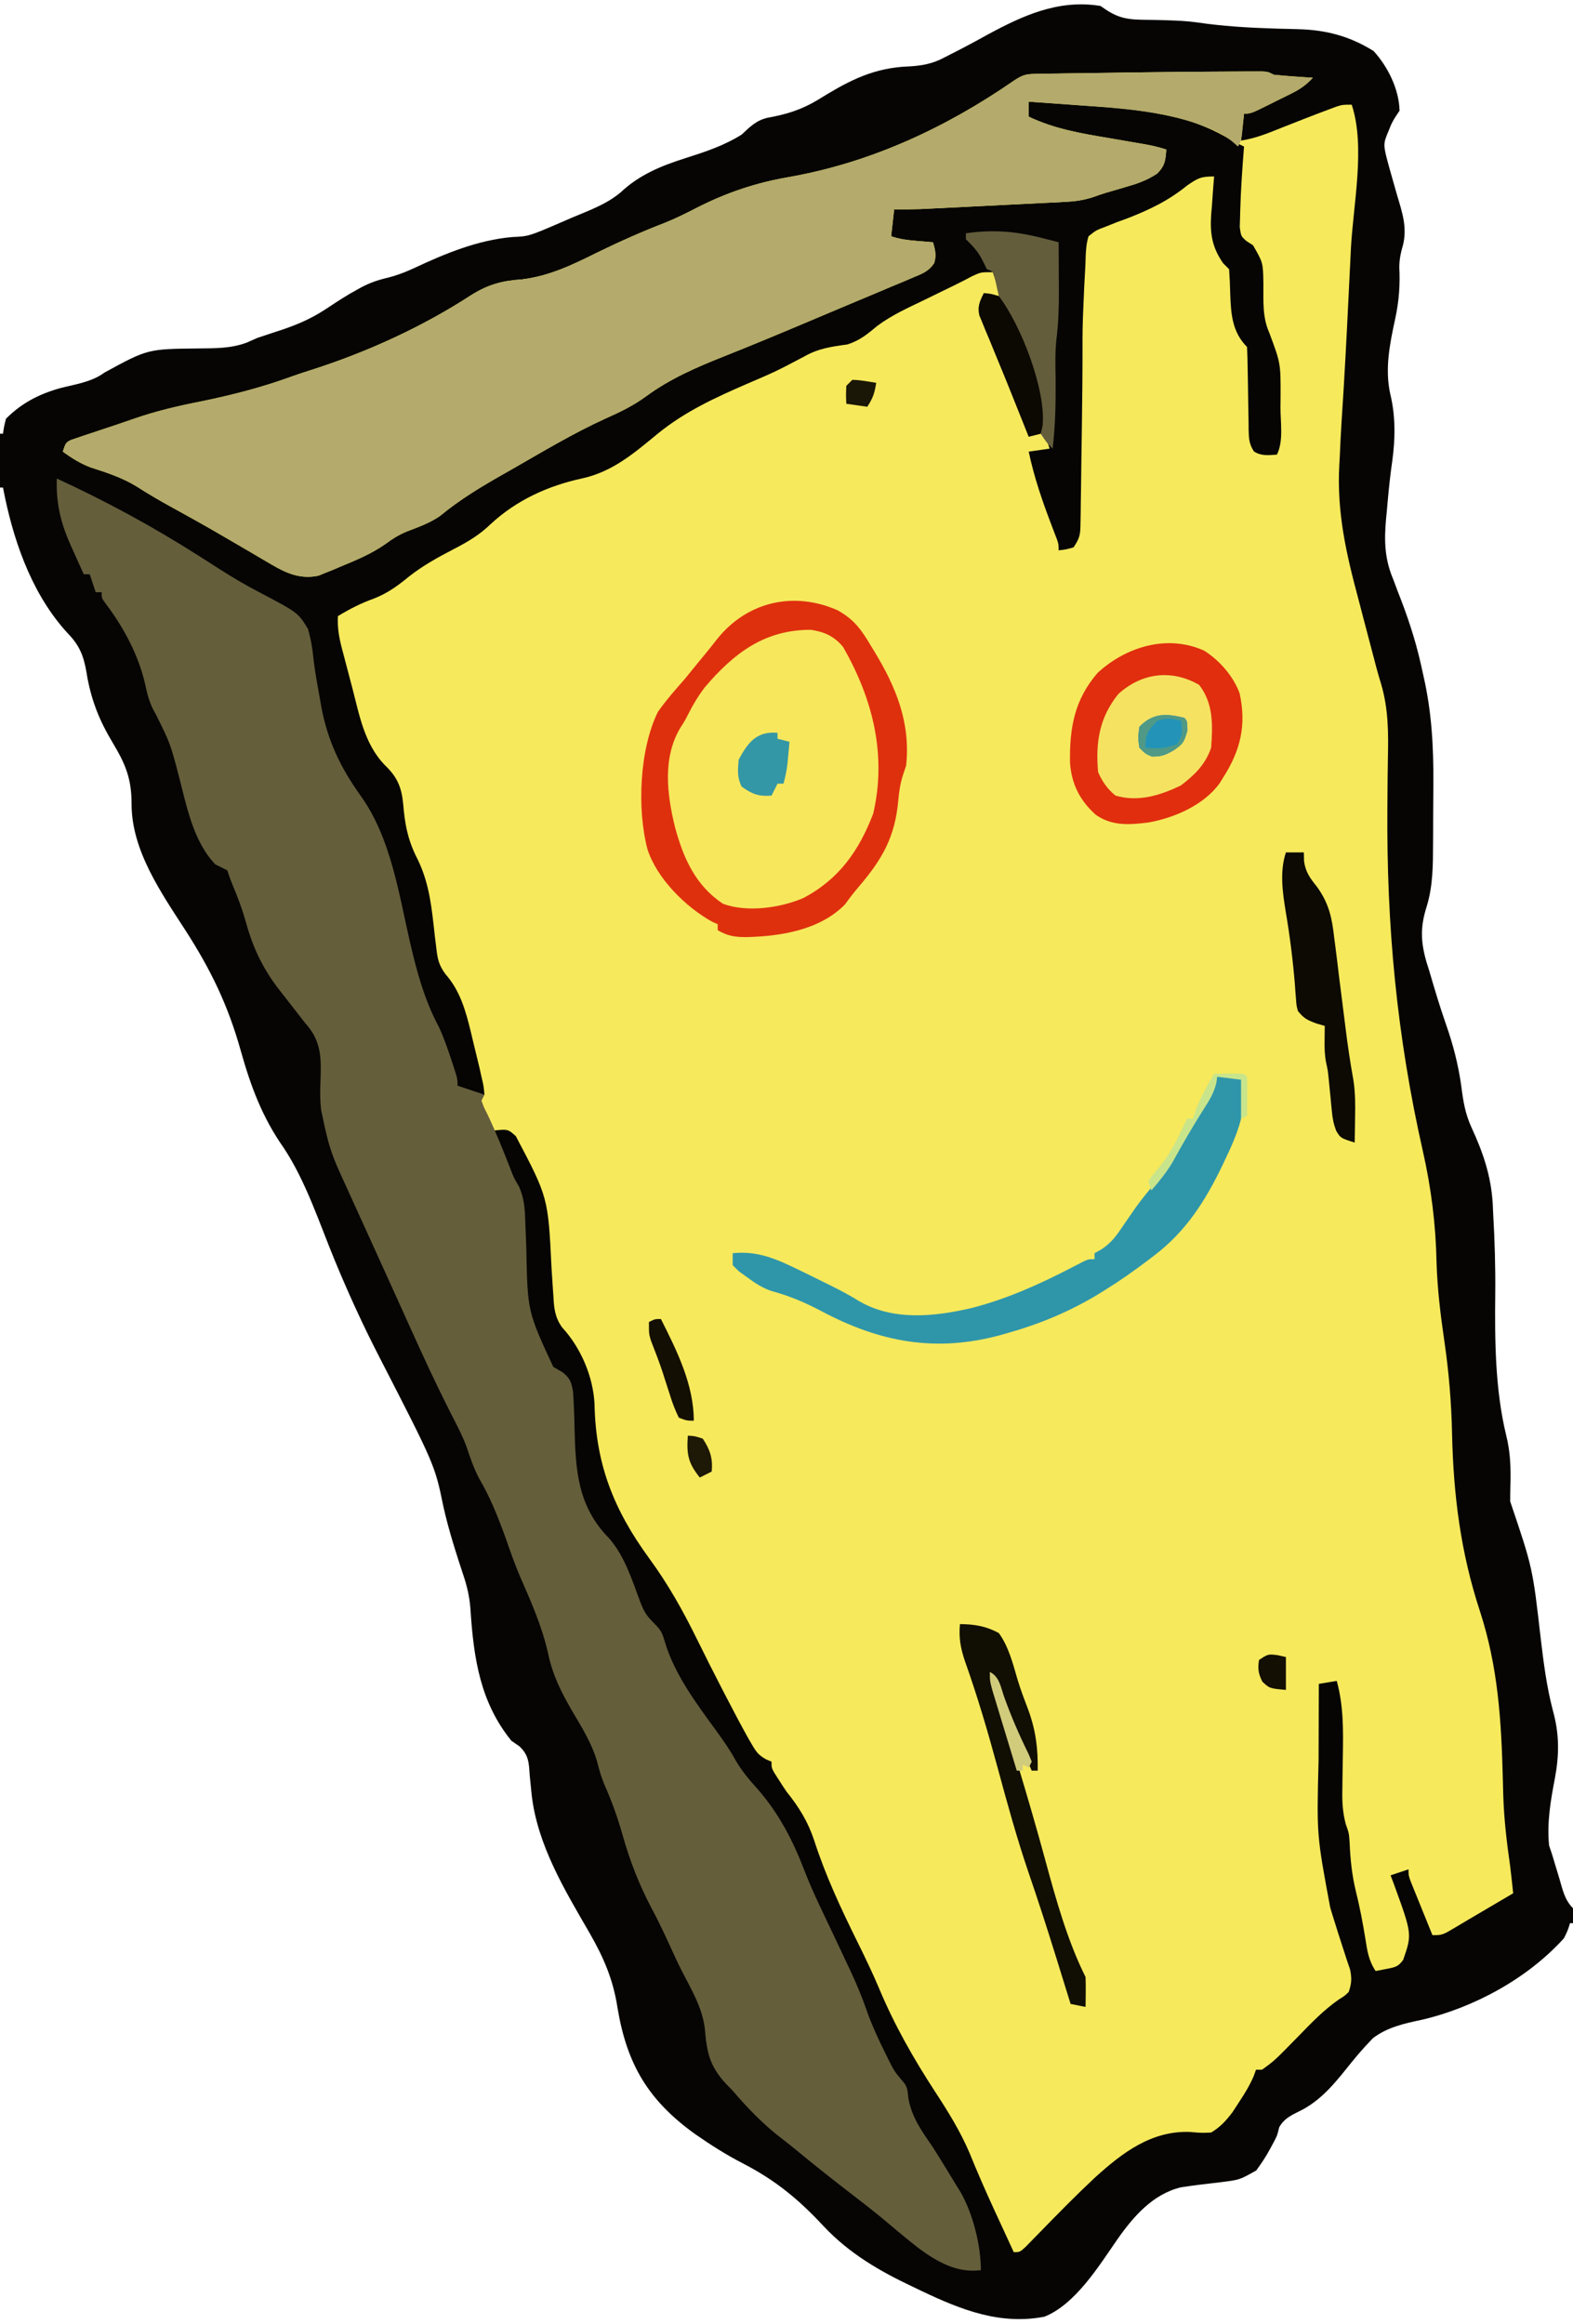 <?xml version="1.0" encoding="UTF-8"?>
<svg id="svg" display="block" version="1.1" viewBox="0 0 526 777" xmlns="http://www.w3.org/2000/svg">
 <path id="path1" transform="translate(0)" d="m362.25 1.467c-13.174-0.258-24.722 6.076-36.24 12.436-2.913 1.592-5.859 3.102-8.822 4.598l-2.769 1.406c-4.228 1.913-7.857 2.21-12.48 2.406-11.205 0.871-19.149 5.318-28.514 11.111-5.465 3.276-10.471 4.833-16.768 5.947-3.787 0.897-5.846 3.006-8.656 5.629-5.928 3.733-12.374 5.832-19 7.938-8.052 2.572-15.222 5.511-21.473 11.387-4.719 3.981-10.586 6.04-16.215 8.426l-3.455 1.496c-11.059 4.769-11.059 4.769-16.545 5.004-11.496 0.998-22.369 5.477-32.732 10.338-3.213 1.487-6.262 2.649-9.717 3.451-3.501 0.871-6.064 1.882-9.176 3.648l-2.832 1.598c-2.84 1.706-5.595 3.509-8.355 5.34-5.252 3.404-10.552 5.501-16.5 7.375l-6 2-3.445 1.527c-5.339 2.008-10.598 1.91-16.242 1.973-16.954 0.182-16.954 0.182-31.434 8.098-4.191 3.128-9.706 3.877-14.691 5.152-7.185 2.022-12.897 4.96-18.188 10.25-0.648 2.571-0.648 2.571-1 5h-1v18h1l0.629 3.156c3.533 16.795 9.886 34.025 21.98 46.609 3.895 4.376 4.734 8.315 5.641 13.984 1.579 8.173 4.208 14.57 8.5 21.688 4.284 7.158 6.256 11.988 6.246 20.414 0.019 15.574 9.94 29.69 18.066 42.273 8.428 13.094 14.173 24.954 18.387 39.973 3.378 12.026 7.232 22.495 14.508 32.797 7.397 11.239 11.813 24.971 16.934 37.377 4.609 11.152 9.564 22.012 15.109 32.729 18.411 35.83 18.411 35.83 21.25 49.625 1.843 8.294 4.487 16.315 7.133 24.383 1.114 3.599 1.758 6.9 1.977 10.668 1.068 15.865 3.248 30.532 13.641 43.324l2.648 1.832c3.16 2.913 3.224 5.594 3.477 9.668 0.139 1.448 0.284 2.896 0.434 4.344l0.215 2.152c1.91 16.856 11.017 31.836 19.34 46.223 4.758 8.277 7.955 15.696 9.387 25.156 3.138 18.733 10.177 30.8 25.91 42.121 5.173 3.596 10.416 6.946 16.023 9.828 10.892 5.613 18.722 12.083 27.045 21.059 8.519 9.05 18.736 15.002 29.896 20.242l2.922 1.406c13.15 6.24 26.144 11.39 40.973 8.531 10.362-4.188 18.139-16.87 24.289-25.732 5.342-7.654 11.907-15.268 21.352-17.525 4.374-0.68 8.757-1.189 13.154-1.688 6.465-0.802 6.465-0.802 12.037-3.961 1.678-2.348 3.235-4.608 4.586-7.156l1.277-2.359c1.138-2.186 1.138-2.186 1.785-4.891 1.831-3.296 4.601-4.254 7.887-5.957 6.882-3.765 11.321-9.563 16.168-15.602 1.88-2.305 3.776-4.532 5.82-6.691l1.477-1.562c4.846-3.67 10.43-4.89 16.273-6.125 17.549-4.088 35.522-13.883 47.625-27.312 1.279-2.642 1.279-2.642 2-5h1v-5c-2.821-2.821-3.456-6.205-4.562-9.938-0.439-1.447-0.878-2.893-1.316-4.34l-1.121-3.723-1-3c-0.747-7.602 0.497-14.928 1.934-22.365 1.498-8.031 1.525-14.897-0.684-22.822-2.077-7.968-3.09-15.957-4.062-24.125-2.681-23.509-2.681-23.509-10.188-45.688 0.004-1.717 0.014-3.433 0.064-5.148 0.17-5.932 0.037-11.314-1.439-17.102-3.666-15.236-3.803-31.58-3.625-47.188 0.089-8.918-0.175-17.783-0.688-26.688l-0.162-3.592c-0.599-9.282-3.219-16.929-7.098-25.334-2.123-4.625-2.802-8.954-3.428-13.949-1.027-7.225-2.707-13.752-5.141-20.648-2.012-5.792-3.775-11.651-5.484-17.539l-1.027-3.275c-1.973-6.954-2.046-11.773 0.168-18.68 2.066-6.87 2.032-13.774 2.062-20.881l0.018-3.211c0.009-2.241 0.016-4.482 0.02-6.723 0.01-3.373 0.041-6.745 0.072-10.117 0.06-12.346-0.555-23.869-3.312-35.926-0.314-1.416-0.629-2.83-0.943-4.246-1.878-8.238-4.477-15.99-7.592-23.84-0.492-1.303-0.98-2.608-1.465-3.914l-0.877-2.236c-2.531-7.169-2.145-13.467-1.373-20.951l0.305-3.443c0.403-4.435 0.868-8.837 1.512-13.244 1.017-7.332 1.116-14.972-0.629-22.188-1.948-8.542-0.198-17.008 1.625-25.438 1.267-5.908 1.661-11.278 1.348-17.305 0.08-2.831 0.487-4.678 1.262-7.348 1.408-5.905-0.277-10.846-1.984-16.535-0.571-2.003-1.14-4.007-1.707-6.012l-0.799-2.811c-2.251-8.212-2.25-8.212-0.369-12.678l0.801-1.98c0.887-1.832 0.887-1.832 2.887-4.832-0.18-7.182-3.917-14.724-8.688-19.938-8.063-5.02-15.997-7.091-25.461-7.309l-3.522-0.096-3.705-0.096c-8.987-0.271-17.716-0.773-26.609-2.102-3.221-0.43-6.409-0.576-9.656-0.672l-2.998-0.09c-1.942-0.048-3.885-0.08-5.828-0.094-5.855-0.144-8.689-1.111-13.533-4.606-1.953-0.325-3.868-0.496-5.75-0.533z" fill="#060504"/>
 <path id="path2" transform="translate(413.24 23.914)" d="m0 0c1.06-0.007 2.12-0.014 3.213-0.021 1.451-0.002 1.451-0.002 2.931-0.004 0.847-0.003 1.694-0.006 2.566-0.009 2.048 0.119 2.048 0.119 4.048 1.119 2.204 0.23 4.414 0.411 6.625 0.562 1.783 0.126 1.783 0.126 3.602 0.254 1.373 0.091 1.373 0.091 2.773 0.184-2.183 2.391-4.268 3.822-7.16 5.262-0.793 0.396-1.587 0.793-2.404 1.201-1.236 0.606-1.236 0.606-2.498 1.225-0.828 0.416-1.656 0.831-2.51 1.26-6.161 3.053-6.161 3.053-8.428 3.053l-1 9c4.829-0.721 9.121-2.509 13.625-4.312 1.608-0.634 3.216-1.266 4.824-1.898 0.778-0.306 1.556-0.613 2.357-0.929 2.868-1.125 5.744-2.223 8.631-3.298 0.824-0.308 1.647-0.616 2.496-0.934 2.066-0.629 2.066-0.629 5.066-0.629 4.682 14.047 0.458 33.634-0.271 48.283-0.14 2.822-0.276 5.644-0.412 8.466-0.603 12.477-1.216 24.953-1.961 37.422-0.047 0.797-0.095 1.594-0.144 2.415-0.207 3.441-0.422 6.881-0.653 10.321-0.233 3.697-0.403 7.392-0.559 11.092-0.045 0.742-0.089 1.484-0.135 2.249-0.904 15.934 2.313 29.994 6.447 45.313 0.603 2.307 1.204 4.615 1.803 6.924 1.103 4.241 2.219 8.478 3.351 12.711 0.377 1.448 0.377 1.448 0.761 2.926 0.508 1.892 1.052 3.776 1.633 5.647 2.417 8.257 2.433 16.185 2.246 24.695-0.092 4.461-0.115 8.922-0.148 13.384-0.008 0.939-0.016 1.879-0.024 2.846-0.325 39.727 3.128 76.649 11.904 115.36 2.781 12.345 4.289 24.47 4.536 37.131 0.279 8.88 1.338 17.526 2.625 26.312 1.499 10.32 2.345 20.449 2.562 30.875 0.453 20.561 2.89 39.75 9.316 59.297 6.082 18.696 7.162 36.594 7.663 56.105 0.024 0.913 0.047 1.826 0.072 2.766 0.023 0.9 0.046 1.799 0.07 2.726 0.244 8.008 1.178 15.804 2.317 23.731 0.355 2.998 0.678 5.998 1 9-2.687 1.584-5.375 3.167-8.062 4.75-0.752 0.443-1.504 0.887-2.279 1.344-1.498 0.882-2.998 1.762-4.498 2.639-1.397 0.82-2.789 1.649-4.175 2.488-4.658 2.779-4.658 2.779-7.985 2.779-1.339-3.289-2.67-6.582-4-9.875-0.382-0.937-0.763-1.874-1.156-2.84-0.361-0.896-0.722-1.792-1.094-2.715-0.335-0.827-0.67-1.655-1.016-2.507-0.734-2.063-0.734-2.063-0.734-4.063-1.98 0.66-3.96 1.32-6 2 0.361 0.955 0.722 1.91 1.094 2.894 6.104 16.759 6.104 16.759 3.137 25.328-1.587 2.292-2.658 2.505-5.356 3.027-1.279 0.247-2.558 0.495-3.875 0.75-2.365-3.547-2.796-6.759-3.438-10.875-0.879-5.353-1.868-10.609-3.188-15.875-1.307-5.402-1.832-10.632-2.066-16.18-0.21-3.137-0.21-3.137-1.32-6.277-1.032-3.959-1.213-7.514-1.113-11.563 0.011-1.082 0.011-1.082 0.023-2.185 0.032-3.05 0.088-6.099 0.143-9.149 0.139-8.485 0.242-16.635-2.041-24.896-1.98 0.33-3.96 0.66-6 1-0.026 6.382-0.043 12.764-0.055 19.147-0.005 2.163-0.012 4.327-0.021 6.49-0.639 24.863-0.639 24.863 3.888 49.113 0.266 0.88 0.533 1.76 0.807 2.666 1.185 3.893 2.436 7.763 3.701 11.631 0.369 1.139 0.737 2.279 1.117 3.453 0.329 0.959 0.657 1.918 0.996 2.906 0.648 2.965 0.555 4.73-0.434 7.594-1.355 1.309-1.355 1.309-3.188 2.438-5.128 3.545-9.295 7.909-13.624 12.361-8.009 8.195-8.009 8.195-12.189 11.201h-2c-0.251 0.7-0.503 1.4-0.762 2.121-1.393 3.238-3.107 6.001-5.051 8.941-0.666 1.022-1.333 2.045-2.019 3.098-2.237 2.931-4.011 4.929-7.168 6.84-3.277 0.145-3.277 0.145-6.938-0.188-13.028-0.544-22.813 6.975-32.051 15.367-6.194 5.809-12.157 11.877-18.08 17.961-1.304 1.33-1.304 1.33-2.635 2.687-0.78 0.803-1.56 1.607-2.364 2.435-1.933 1.737-1.933 1.737-3.933 1.737-1.733-3.748-3.461-7.499-5.188-11.25-0.483-1.044-0.966-2.088-1.463-3.164-2.871-6.242-5.609-12.517-8.192-18.884-3.078-7.181-7.14-13.742-11.408-20.264-7.202-11.038-13.707-22.458-18.786-34.633-2.204-5.224-4.657-10.301-7.167-15.384-5.519-11.18-10.687-22.154-14.524-34.053-2.095-6.324-5.1-11.172-9.274-16.367-1.002-1.485-1.983-2.984-2.938-4.5-0.401-0.629-0.802-1.258-1.215-1.906-0.848-1.594-0.848-1.594-0.848-3.594-0.916-0.388-0.916-0.388-1.85-0.784-2.386-1.349-3.169-2.333-4.544-4.669-0.633-1.074-0.633-1.074-1.28-2.17-2.418-4.335-4.736-8.716-7.013-13.127-0.781-1.501-0.781-1.501-1.577-3.032-2.992-5.774-5.917-11.578-8.789-17.413-4.651-9.438-9.597-18.25-15.833-26.75-11.823-16.186-17.919-31.442-18.301-51.617-0.452-9.179-4.584-18.876-10.885-25.673-2.402-3.445-2.662-6.385-2.869-10.452-0.054-0.739-0.108-1.478-0.163-2.239-0.17-2.357-0.316-4.715-0.458-7.073-1.145-23.642-1.145-23.642-11.938-44.125-2.646-2.375-2.646-2.375-7.5-1.875l-5-10 2-2c-0.254-2.87-0.254-2.87-1-6-0.198-0.91-0.397-1.82-0.601-2.757-0.727-3.042-1.466-6.08-2.212-9.118-0.248-1.051-0.496-2.101-0.752-3.184-1.746-7.101-3.575-13.705-8.493-19.27-2.278-3.133-2.642-5.143-3.067-8.968l-0.453-3.656-0.422-3.797c-0.952-8.465-2.025-15.672-6-23.25-2.799-5.897-3.646-10.825-4.172-17.215-0.576-5.789-2.066-9.113-6.266-13.098-6.649-6.973-8.371-16.481-10.709-25.543-0.605-2.34-1.226-4.675-1.849-7.01-0.393-1.496-0.785-2.993-1.176-4.49-0.184-0.693-0.369-1.386-0.559-2.099-0.918-3.592-1.479-6.835-1.27-10.545 3.893-2.37 7.585-4.264 11.875-5.812 4.648-1.79 8.027-4.248 11.852-7.394 4.633-3.654 9.802-6.517 15.035-9.219 4.663-2.413 8.588-4.714 12.363-8.387 8.615-7.988 19.247-12.812 30.625-15.25 10.221-2.281 17.372-8.49 25.312-15.027 8.983-7.29 18.969-11.9 29.5-16.473 9.889-4.244 9.889-4.244 19.402-9.254 4.64-2.675 9.143-3.3 14.41-4.019 4.246-1.363 6.638-3.438 10.042-6.239 4.85-3.614 10.339-6.059 15.771-8.675 1.149-0.563 2.298-1.127 3.482-1.707 2.133-1.045 4.268-2.085 6.405-3.12 2.038-0.991 4.052-2.03 6.047-3.103 2.878-1.319 2.878-1.319 6.878-1.319l3 9c-1.98-0.33-3.96-0.66-6-1-1.527 3.908-0.403 6.276 1.133 10.059 0.477 1.192 0.954 2.384 1.445 3.611 0.515 1.256 1.031 2.512 1.547 3.768 0.982 2.436 1.964 4.872 2.945 7.309 0.485 1.197 0.97 2.395 1.47 3.628 1.462 3.63 2.905 7.265 4.327 10.911 0.411 1.052 0.822 2.104 1.246 3.188 0.887 2.527 0.887 2.527 0.887 4.527l5-2 2 6c-3.465 0.495-3.465 0.495-7 1 1.791 8.547 4.549 16.532 7.662 24.675 0.301 0.79 0.602 1.581 0.912 2.395 0.274 0.709 0.548 1.418 0.831 2.149 0.595 1.781 0.595 1.781 0.595 3.781 2.437-0.27 2.437-0.27 5-1 2.208-3.312 2.264-4.398 2.319-8.259 0.02-1.076 0.04-2.151 0.06-3.26 0.017-1.748 0.017-1.748 0.035-3.532 0.019-1.206 0.039-2.411 0.059-3.653 0.06-3.869 0.106-7.739 0.152-11.609 0.038-2.566 0.077-5.131 0.117-7.697 0.158-10.611 0.278-21.218 0.245-31.83 0.019-4.831 0.216-9.648 0.45-14.473 0.059-1.366 0.059-1.366 0.119-2.76 0.083-1.788 0.179-3.575 0.29-5.361 0.102-1.706 0.171-3.414 0.208-5.122 0.112-2.282 0.278-4.26 0.946-6.445 2.519-2.016 2.519-2.016 5.812-3.25l3.562-1.422c1.196-0.438 2.393-0.877 3.625-1.328 7.534-2.934 13.717-5.903 20-11 3.621-2.469 4.496-3 9-3-0.051 0.594-0.102 1.188-0.155 1.801-0.222 2.732-0.409 5.465-0.595 8.199-0.081 0.935-0.162 1.869-0.246 2.832-0.402 6.38 0.317 10.854 3.996 16.168l2 2c0.205 2.726 0.32 5.396 0.375 8.125 0.246 6.674 0.588 12.838 5.625 17.875 0.123 2.411 0.186 4.798 0.211 7.211 0.028 1.487 0.057 2.974 0.086 4.461 0.041 2.353 0.078 4.705 0.104 7.058 0.028 2.265 0.073 4.529 0.122 6.794 0.005 1.055 0.005 1.055 0.01 2.131 0.073 2.877 0.154 4.886 1.797 7.301 2.521 1.577 4.773 1.238 7.669 1.044 2.246-4.492 1.185-10.694 1.188-15.625 0.012-1.259 0.024-2.519 0.037-3.816 0.027-11.119 0.027-11.119-3.818-21.398-2.355-5.292-1.878-10.832-1.934-16.549-0.122-6.809-0.122-6.809-3.473-12.611-0.715-0.459-1.431-0.918-2.168-1.391-1.832-1.609-1.832-1.609-2.258-4.656 0.037-1.222 0.075-2.444 0.113-3.703 0.015-0.652 0.031-1.305 0.047-1.977 0.204-7.1 0.703-14.194 1.266-21.273-0.554-0.271-1.109-0.541-1.68-0.82-1.589-0.808-3.157-1.66-4.703-2.547-5.82-3.2-11.324-5.309-17.789-6.719-0.776-0.17-1.551-0.34-2.35-0.516-9.128-1.89-18.318-2.538-27.603-3.148-1.749-0.125-3.498-0.251-5.246-0.379-4.209-0.304-8.418-0.592-12.629-0.871v5c8.624 4.133 17.6 5.621 26.938 7.188 2.256 0.388 4.512 0.779 6.768 1.172 1.393 0.242 2.786 0.48 4.18 0.715 2.806 0.479 5.408 1.023 8.115 1.925-0.245 3.592-0.454 5.458-3.055 8.039-3.524 2.346-6.84 3.445-10.883 4.586-1.384 0.408-2.768 0.817-4.152 1.227-0.911 0.26-0.911 0.26-1.84 0.526-1.629 0.49-3.238 1.048-4.836 1.63-3.149 0.966-5.775 1.332-9.053 1.495-1.682 0.09-1.682 0.09-3.398 0.182-1.197 0.055-2.394 0.111-3.627 0.168-1.242 0.064-2.485 0.128-3.765 0.193-3.292 0.167-6.584 0.327-9.877 0.483-3.34 0.161-6.679 0.333-10.019 0.503-4.892 0.246-9.785 0.491-14.678 0.725-1.472 0.071-1.472 0.071-2.973 0.143-2.951 0.104-5.893 0.117-8.845 0.1l-1 9c3.008 1.003 5.538 1.303 8.688 1.562 0.994 0.084 1.988 0.168 3.012 0.254 0.759 0.061 1.518 0.121 2.301 0.184 0.723 2.603 1.192 4.384 0.378 6.998-1.923 2.795-3.929 3.469-7.046 4.779-1.188 0.507-2.377 1.014-3.601 1.537-1.306 0.541-2.612 1.083-3.918 1.623-1.345 0.568-2.689 1.137-4.033 1.707-3.538 1.497-7.082 2.978-10.627 4.456-3.508 1.466-7.01 2.949-10.511 4.431-10.165 4.292-20.336 8.565-30.594 12.633-9.119 3.625-18.045 7.479-25.984 13.336-4.27 3.123-8.661 5.244-13.485 7.389-10.9 4.956-21.196 11.169-31.578 17.111-0.872 0.495-1.744 0.991-2.642 1.501-7.49 4.262-14.538 8.476-21.19 13.983-3.479 2.432-7.349 3.763-11.293 5.281-2.637 1.132-4.594 2.336-6.875 4.047-4.704 3.316-9.83 5.441-15.125 7.625-0.86 0.366-1.72 0.733-2.606 1.111-0.834 0.333-1.668 0.667-2.527 1.01-0.744 0.302-1.488 0.604-2.254 0.916-5.951 1.257-10.599-0.739-15.664-3.72-0.563-0.327-1.126-0.654-1.707-0.99-1.816-1.057-3.623-2.129-5.43-3.201-1.256-0.734-2.513-1.467-3.771-2.199-1.882-1.095-3.764-2.191-5.643-3.291-5.807-3.399-11.684-6.66-17.583-9.895-3.728-2.054-7.352-4.199-10.941-6.49-4.855-2.992-10.039-4.687-15.453-6.414-3.582-1.383-6.192-3.044-9.297-5.273 1-3 1-3 2.759-3.92 0.756-0.252 1.513-0.504 2.292-0.764 0.845-0.288 1.69-0.576 2.561-0.873 1.337-0.436 1.337-0.436 2.701-0.881 1.273-0.43 1.273-0.43 2.572-0.869 1.771-0.596 3.544-1.185 5.319-1.767 1.894-0.628 3.781-1.275 5.662-1.94 7.492-2.617 14.98-4.329 22.759-5.862 10.383-2.14 20.296-4.708 30.24-8.363 2.204-0.787 4.422-1.501 6.655-2.204 18.341-5.887 36.753-14.297 52.918-24.809 5.659-3.575 10.385-4.893 17.051-5.336 8.954-1.056 16.709-4.742 24.699-8.727 7.711-3.775 15.391-7.216 23.406-10.293 3.601-1.474 7.012-3.171 10.469-4.957 10.095-5.115 19.723-8.337 30.812-10.25 27.296-4.808 52.436-16.499 75.125-32.188 3.293-2.196 4.343-2.264 8.176-2.319 1.06-0.02 2.12-0.04 3.213-0.06 1.153-0.012 2.306-0.023 3.494-0.035 1.802-0.029 1.802-0.029 3.641-0.059 3.867-0.06 7.734-0.106 11.601-0.152 2.521-0.038 5.042-0.077 7.562-0.117 12.184-0.184 24.369-0.3 36.555-0.344z" fill="#F6E95C"/>
 <path id="path5" transform="translate(19,160)" d="m0 0c16.444 7.561 31.972 15.982 47.234 25.691 1.094 0.695 1.094 0.695 2.211 1.404 1.587 1.011 3.171 2.026 4.752 3.046 4.365 2.79 8.744 5.398 13.345 7.78 13.165 6.939 13.165 6.939 16.461 12.395 0.884 3.158 1.453 6.162 1.763 9.424 0.462 4.475 1.318 8.895 2.108 13.322 0.165 0.948 0.33 1.896 0.499 2.872 2.112 11.604 6.482 20.759 13.372 30.335 9.96 14.006 12.582 32.381 16.379 48.855 2.284 9.866 4.806 19.151 9.57 28.117 1.657 3.503 2.9 7.082 4.117 10.758 0.219 0.66 0.438 1.32 0.664 2 1.524 4.718 1.524 4.718 1.524 7 2.97 0.99 5.94 1.98 9 3l-1 2c0.794 2.196 0.794 2.196 2.062 4.688 2.772 5.854 5.156 11.801 7.508 17.832 1.317 3.418 1.317 3.418 2.98 6.196 1.69 3.83 1.967 7.21 2.075 11.324 0.033 0.762 0.066 1.524 0.1 2.309 0.105 2.425 0.192 4.851 0.275 7.277 0.406 20.826 0.406 20.826 9 39.375 1.022 0.589 2.045 1.178 3.098 1.785 2.519 2.028 2.892 3.161 3.51 6.402 0.294 4.109 0.446 8.195 0.517 12.313 0.326 14.306 1.116 26.273 11.629 36.906 5.176 5.977 7.566 13.779 10.309 21.094 1.242 3.225 1.983 4.545 4.5 7.062 2.447 2.447 2.849 3.222 3.75 6.375 3.331 11.11 10.727 20.835 17.474 30.113 2.261 3.117 4.4 6.185 6.24 9.57 2.078 3.559 4.534 6.472 7.285 9.504 7.162 8.189 11.88 17.298 15.742 27.441 2.905 7.478 6.527 14.68 9.945 21.934 1.026 2.179 2.051 4.357 3.076 6.536 0.802 1.704 1.605 3.409 2.408 5.112 1.994 4.296 3.794 8.557 5.328 13.039 1.748 4.951 3.922 9.615 6.25 14.312 0.511 1.043 0.511 1.043 1.032 2.106 1.914 3.811 1.914 3.811 4.604 7.081 1.809 1.825 1.772 3.287 2.051 5.812 1.156 6.545 4.554 11.096 8.25 16.5 2.728 4.297 5.38 8.636 8 13 0.414 0.661 0.828 1.323 1.254 2.004 4.108 7.2 6.746 17.761 6.746 25.996-7.928 1.081-14.571-2.749-20.818-7.335-4.086-3.185-8.036-6.53-12.001-9.863-3.761-3.108-7.63-6.075-11.494-9.053-5.819-4.5-11.582-9.046-17.242-13.746-1.65-1.352-3.323-2.678-5.016-3.977-6.234-4.795-11.333-10.053-16.43-16.027-0.749-0.77-1.498-1.539-2.269-2.332-5.543-6.022-6.375-10.58-7.062-18.609-0.865-6.878-4.484-12.91-7.619-18.992-1.608-3.168-3.074-6.398-4.549-9.629-1.743-3.795-3.534-7.543-5.504-11.227-4.333-8.16-7.406-16.148-9.912-25.047-1.619-5.739-3.594-11.137-6.018-16.594-1.01-2.434-1.68-4.768-2.316-7.32-1.762-6.295-5.214-11.721-8.496-17.32-3.671-6.336-6.505-12.001-8.004-19.242-2.032-9.011-5.664-17.185-9.362-25.617-1.836-4.281-3.337-8.681-4.888-13.071-2.502-6.904-5.087-13.411-8.809-19.746-1.792-3.39-2.984-6.948-4.199-10.578-1.511-4.076-3.58-7.866-5.548-11.738-4.605-9.101-8.878-18.328-13.069-27.626-0.648-1.433-1.297-2.866-1.945-4.299-1.249-2.76-2.497-5.52-3.743-8.281-2.22-4.915-4.452-9.824-6.686-14.732-1.688-3.708-3.375-7.417-5.062-11.125-0.421-0.924-0.842-1.849-1.275-2.801-0.829-1.823-1.656-3.646-2.482-5.471-0.767-1.692-1.54-3.382-2.32-5.069-1.917-4.195-3.495-8.211-4.548-12.722-0.231-0.963-0.461-1.926-0.699-2.918-0.202-0.955-0.405-1.91-0.613-2.894-0.197-0.927-0.394-1.854-0.598-2.809-0.418-3.313-0.365-6.387-0.235-9.713 0.275-7.86 0.341-13.426-5.168-19.478-1.09-1.391-2.173-2.787-3.25-4.188-0.59-0.755-1.181-1.511-1.789-2.289-0.971-1.249-0.971-1.249-1.961-2.523-0.75-0.956-1.5-1.913-2.273-2.898-5.328-7.169-8.303-13.749-10.668-22.344-1.152-4.088-2.619-7.93-4.262-11.84-0.67-1.612-1.245-3.262-1.797-4.918-1.327-0.679-2.661-1.344-4-2-7.499-7.864-9.568-19.531-12.246-29.719-2.802-10.687-2.802-10.687-7.695-20.555-1.905-3.106-2.791-6.431-3.523-9.977-2.229-9.791-7.25-19.102-13.316-27.098-1.219-1.652-1.219-1.652-1.219-3.652h-2l-2-6h-2c-1.133-2.497-2.257-4.997-3.375-7.5-0.317-0.696-0.634-1.392-0.961-2.109-3.365-7.57-4.961-14.086-4.664-22.391z" fill="#655E3B"/>
 <path id="path6" transform="translate(413.24 23.914)" d="m0 0c1.06-0.007 2.12-0.014 3.213-0.021 1.451-0.002 1.451-0.002 2.931-0.004 0.847-0.003 1.694-0.006 2.566-0.009 2.048 0.119 2.048 0.119 4.048 1.119 2.204 0.23 4.414 0.411 6.625 0.562 1.783 0.126 1.783 0.126 3.602 0.254 1.373 0.091 1.373 0.091 2.773 0.184-2.183 2.391-4.268 3.822-7.16 5.262-0.793 0.396-1.587 0.793-2.404 1.201-1.236 0.606-1.236 0.606-2.498 1.225-0.828 0.416-1.656 0.831-2.51 1.26-6.161 3.053-6.161 3.053-8.428 3.053-0.061 0.626-0.121 1.253-0.184 1.898-0.084 0.817-0.168 1.635-0.254 2.477-0.081 0.812-0.162 1.624-0.246 2.461-0.316 2.164-0.316 2.164-1.316 4.164-0.703-0.607-1.405-1.214-2.129-1.84-2.904-2.185-5.424-3.43-8.809-4.723-0.999-0.393-1.998-0.786-3.027-1.191-12.377-4.088-25.006-5.037-37.91-5.934-1.767-0.13-3.534-0.261-5.301-0.393-4.274-0.317-8.549-0.622-12.824-0.92v5c8.624 4.133 17.6 5.621 26.938 7.188 2.256 0.388 4.512 0.779 6.768 1.172 1.393 0.242 2.786 0.48 4.18 0.715 2.806 0.479 5.408 1.023 8.115 1.925-0.245 3.592-0.454 5.458-3.055 8.039-3.524 2.346-6.84 3.445-10.883 4.586-1.384 0.408-2.768 0.817-4.152 1.227-0.911 0.26-0.911 0.26-1.84 0.526-1.629 0.49-3.238 1.048-4.836 1.63-3.149 0.966-5.775 1.332-9.053 1.495-1.682 0.09-1.682 0.09-3.398 0.182-1.197 0.055-2.394 0.111-3.627 0.168-1.242 0.064-2.485 0.128-3.765 0.193-3.292 0.167-6.584 0.327-9.877 0.483-3.34 0.161-6.679 0.333-10.019 0.503-4.892 0.246-9.785 0.491-14.678 0.725-1.472 0.071-1.472 0.071-2.973 0.143-2.951 0.104-5.893 0.117-8.845 0.1l-1 9c3.008 1.003 5.538 1.303 8.688 1.562 0.994 0.084 1.988 0.168 3.012 0.254 0.759 0.061 1.518 0.121 2.301 0.184 0.723 2.603 1.192 4.384 0.378 6.998-1.923 2.795-3.929 3.469-7.046 4.779-1.188 0.507-2.377 1.014-3.601 1.537-1.306 0.541-2.612 1.083-3.918 1.623-1.345 0.568-2.689 1.137-4.033 1.707-3.538 1.497-7.082 2.978-10.627 4.456-3.508 1.466-7.01 2.949-10.511 4.431-10.165 4.292-20.336 8.565-30.594 12.633-9.119 3.625-18.045 7.479-25.984 13.336-4.27 3.123-8.661 5.244-13.485 7.389-10.9 4.956-21.196 11.169-31.578 17.111-0.872 0.495-1.744 0.991-2.642 1.501-7.49 4.262-14.538 8.476-21.19 13.983-3.479 2.432-7.349 3.763-11.293 5.281-2.637 1.132-4.594 2.336-6.875 4.047-4.704 3.316-9.83 5.441-15.125 7.625-0.86 0.366-1.72 0.733-2.606 1.111-0.834 0.333-1.668 0.667-2.527 1.01-0.744 0.302-1.488 0.604-2.254 0.916-5.951 1.257-10.599-0.739-15.664-3.72-0.563-0.327-1.126-0.654-1.707-0.99-1.816-1.057-3.623-2.129-5.43-3.201-1.256-0.734-2.513-1.467-3.771-2.199-1.882-1.095-3.764-2.191-5.643-3.291-5.807-3.399-11.684-6.66-17.583-9.895-3.728-2.054-7.352-4.199-10.941-6.49-4.855-2.992-10.039-4.687-15.453-6.414-3.582-1.383-6.192-3.044-9.297-5.273 1-3 1-3 2.759-3.92 0.756-0.252 1.513-0.504 2.292-0.764 0.845-0.288 1.69-0.576 2.561-0.873 1.337-0.436 1.337-0.436 2.701-0.881 1.273-0.43 1.273-0.43 2.572-0.869 1.771-0.596 3.544-1.185 5.319-1.767 1.894-0.628 3.781-1.275 5.662-1.94 7.492-2.617 14.98-4.329 22.759-5.862 10.383-2.14 20.296-4.708 30.24-8.363 2.204-0.787 4.422-1.501 6.655-2.204 18.341-5.887 36.753-14.297 52.918-24.809 5.659-3.575 10.385-4.893 17.051-5.336 8.954-1.056 16.709-4.742 24.699-8.727 7.711-3.775 15.391-7.216 23.406-10.293 3.601-1.474 7.012-3.171 10.469-4.957 10.095-5.115 19.723-8.337 30.812-10.25 27.296-4.808 52.436-16.499 75.125-32.188 3.293-2.196 4.343-2.264 8.176-2.319 1.06-0.02 2.12-0.04 3.213-0.06 1.153-0.012 2.306-0.023 3.494-0.035 1.802-0.029 1.802-0.029 3.641-0.059 3.867-0.06 7.734-0.106 11.601-0.152 2.521-0.038 5.042-0.077 7.562-0.117 12.184-0.184 24.369-0.3 36.555-0.344z" fill="#B3AA6B"/>
 <path id="path7" transform="translate(280,204)" d="m0 0c5.49 3.001 8.038 6.511 11.125 11.75 0.416 0.678 0.833 1.356 1.262 2.055 7.254 11.961 12.158 23.871 10.613 38.195-0.32 0.946-0.639 1.892-0.969 2.867-0.982 2.983-1.387 5.721-1.662 8.841-1.074 12.088-5.332 19.587-13.248 28.815-1.634 1.908-3.095 3.82-4.559 5.852-8.394 8.599-21.623 10.712-33.188 10.938-3.723-0.015-6.153-0.414-9.375-2.312v-2c-0.841-0.367-0.841-0.367-1.699-0.742-8.908-4.87-18.714-14.56-21.812-24.406-3.495-13.253-2.661-33.341 3.512-45.852 2.749-3.898 5.846-7.427 9-11 1.549-1.89 3.091-3.786 4.625-5.688 0.748-0.905 1.495-1.81 2.266-2.742 1.305-1.59 2.591-3.197 3.844-4.828 10.04-12.574 25.597-16.176 40.266-9.742z" fill="#F7E75C"/>
 <path id="path8" transform="translate(402.69 217.56)" d="m0 0c5.153 3.281 9.701 8.482 11.832 14.242 2.342 10.702 0.279 19.101-5.519 28.195-0.574 0.924-0.574 0.924-1.16 1.867-5.304 7.338-15.161 11.592-23.84 13.133-6.384 0.762-12.101 1.241-17.562-2.562-5.35-4.774-8.172-10.388-8.641-17.539-0.154-11.612 1.476-20.886 9.203-29.898 9.42-8.705 23.296-13.055 35.688-7.438z" fill="#E02E0E"/>
 <path id="path9" transform="translate(280,204)" d="m0 0c5.49 3.001 8.038 6.511 11.125 11.75 0.416 0.678 0.833 1.356 1.262 2.055 7.254 11.961 12.158 23.871 10.613 38.195-0.32 0.946-0.639 1.892-0.969 2.867-0.982 2.983-1.387 5.721-1.662 8.841-1.074 12.088-5.332 19.587-13.248 28.815-1.634 1.908-3.095 3.82-4.559 5.852-8.394 8.599-21.623 10.712-33.188 10.938-3.723-0.015-6.153-0.414-9.375-2.312v-2c-0.841-0.367-0.841-0.367-1.699-0.742-8.908-4.87-18.714-14.56-21.812-24.406-3.495-13.253-2.661-33.341 3.512-45.852 2.749-3.898 5.846-7.427 9-11 1.549-1.89 3.091-3.786 4.625-5.688 0.748-0.905 1.495-1.81 2.266-2.742 1.305-1.59 2.591-3.197 3.844-4.828 10.04-12.574 25.597-16.176 40.266-9.742zm-44.258 25.719c-2.187 2.864-3.957 5.781-5.578 8.996-1.164 2.285-1.164 2.285-2.578 4.477-6.077 10.032-4.579 22.28-1.898 33.246 2.815 10.431 6.818 19.555 16.055 25.727 8.088 2.995 19.159 1.394 26.867-1.906 11.94-6.282 18.637-15.799 23.391-28.258 4.588-19.773-0.232-38.529-10.094-55.715-2.991-3.585-6.184-5.024-10.766-5.719-15.422-0.021-25.622 7.688-35.398 19.152z" fill="#DF300E"/>
 <path id="path10" transform="translate(407,360)" d="m0 0c6.152-0.098 6.152-0.098 8 0 1.533 1.533 1.169 2.932 1.188 5.062-0.115 8.108-2.714 14.701-6.188 21.938-0.36 0.771-0.719 1.542-1.09 2.336-5.862 12.197-12.267 22.348-23.16 30.602-0.86 0.655-0.86 0.655-1.738 1.323-4.551 3.441-9.166 6.723-14.012 9.739-0.923 0.575-1.846 1.15-2.797 1.742-9.73 5.874-19.544 9.924-30.453 13.008-0.745 0.211-1.489 0.422-2.256 0.639-21.726 5.887-40.315 2.341-59.792-8.009-5.446-2.877-10.563-5.056-16.5-6.677-3.191-1.019-5.65-2.654-8.326-4.64-1.396-1.004-1.396-1.004-2.82-2.027-1.017-1.007-1.017-1.007-2.055-2.035v-4c8.774-0.908 15.228 2.217 23 6 0.66 0.321 1.32 0.642 2.001 0.973 2.045 1.001 4.086 2.013 6.125 3.027 0.68 0.336 1.361 0.673 2.062 1.02 3.018 1.508 5.918 3.045 8.79 4.824 11.476 6.853 25.354 5.41 37.961 2.469 11.723-3.025 22.426-7.818 33.148-13.366 0.739-0.381 1.477-0.761 2.239-1.154 0.661-0.345 1.322-0.69 2.003-1.046 1.673-0.747 1.673-0.747 3.673-0.747v-2c0.728-0.405 1.457-0.81 2.207-1.227 3.411-2.166 5.277-4.854 7.481-8.148 0.879-1.279 1.761-2.556 2.644-3.832 0.666-0.962 0.666-0.962 1.346-1.944 1.951-2.73 4.082-5.307 6.197-7.912 6.313-7.924 11.004-16.893 15.842-25.762 1.283-2.175 1.283-2.175 2.901-4.318 1.466-1.97 1.955-3.461 2.383-5.858z" fill="#2F96AA"/>
 <path id="path11" transform="translate(348.32 79.547)" d="m0 0c1.067 0.272 2.134 0.543 3.233 0.823 1.209 0.312 1.209 0.312 2.443 0.63 0.029 4.146 0.047 8.292 0.062 12.438 0.008 1.165 0.017 2.329 0.025 3.529 0.016 5.686-0.137 11.194-0.867 16.832-0.433 4.327-0.278 8.671-0.22 13.014 0.057 7.797-0.084 15.435-1 23.188-2-2-2-2-4-5l-4 1c-1.88-4.676-3.752-9.355-5.613-14.039-1.629-4.093-3.299-8.167-4.992-12.234-0.84-2.055-1.68-4.109-2.519-6.164-0.414-0.976-0.829-1.952-1.256-2.957-0.372-0.92-0.744-1.841-1.127-2.789-0.337-0.81-0.673-1.62-1.02-2.455-0.606-3.033 0.174-4.638 1.528-7.362l5 1c-0.282-1.315-0.576-2.627-0.875-3.938-0.162-0.731-0.325-1.462-0.492-2.215-0.462-2.055-0.462-2.055-2.633-2.848-0.454-0.928-0.907-1.856-1.375-2.812-1.572-3.083-3.17-4.817-5.625-7.188v-2c8.956-1.3 16.556-0.698 25.324 1.547z" fill="#645D3C"/>
 <path id="path12" transform="translate(401,229)" d="m0 0c4.793 6.23 4.558 13.436 4 21-1.933 5.595-5.476 9.07-10.125 12.625-7.006 3.351-14.275 5.603-21.875 3.375-2.675-2.174-4.433-4.692-5.812-7.875-0.871-9.872 0.402-18.271 6.812-26.125 7.789-7.055 17.809-8.331 27-3z" fill="#F5E261"/>
 <path id="path13" transform="translate(321,543)" d="m0 0c4.873 0.044 8.688 0.665 13 3 3.32 4.572 4.718 10.287 6.29 15.645 1.035 3.434 2.318 6.75 3.585 10.105 2.515 6.896 3.25 12.976 3.125 20.25h-2c-1.611-3.643-3.212-7.29-4.812-10.938-0.452-1.022-0.904-2.043-1.369-3.096-2.59-5.918-4.884-11.803-6.818-17.967 2.359 10.018 5.28 19.839 8.25 29.688 3.253 10.823 6.426 21.652 9.375 32.562 3.53 12.957 7.353 26.705 13.375 38.75 0.07 1.707 0.084 3.417 0.062 5.125-0.009 0.91-0.018 1.82-0.027 2.758-0.012 0.699-0.023 1.397-0.035 2.117l-5-1c-0.261-0.844-0.522-1.687-0.791-2.557-1.234-3.982-2.471-7.963-3.709-11.943-0.227-0.731-0.454-1.462-0.688-2.215-2.818-9.056-5.728-18.066-8.812-27.035-3.966-11.615-7.204-23.422-10.412-35.265-3.25-11.978-6.731-23.852-10.9-35.548-1.488-4.381-2.106-7.836-1.688-12.438z" fill="#110F03"/>
 <path id="path14" transform="translate(430,285)" d="m0 0h6l0.062 2.875c0.494 3.738 2.034 5.746 4.362 8.665 3.961 5.522 4.986 10.289 5.72 16.953 0.141 1.067 0.281 2.134 0.426 3.234 0.44 3.38 0.842 6.764 1.242 10.149 0.286 2.262 0.574 4.524 0.865 6.785 0.412 3.204 0.821 6.407 1.208 9.614 0.733 6.042 1.636 12.025 2.71 18.016 0.621 4.164 0.622 8.261 0.53 12.461-0.009 0.804-0.018 1.609-0.027 2.438-0.023 1.938-0.059 3.875-0.098 5.812-4.676-1.476-4.676-1.476-6.127-3.819-0.88-2.198-1.247-3.985-1.471-6.334-0.079-0.777-0.159-1.553-0.24-2.353-0.074-0.802-0.148-1.605-0.225-2.432-0.156-1.593-0.313-3.185-0.473-4.777-0.075-0.749-0.15-1.498-0.227-2.27-0.225-2.145-0.225-2.145-0.792-4.749-0.506-2.575-0.543-4.957-0.508-7.578 0.009-0.883 0.018-1.766 0.027-2.676 0.012-0.664 0.023-1.328 0.035-2.012l-2.812-0.812c-3.073-1.145-4.203-1.709-6.188-4.188-0.477-1.859-0.477-1.859-0.625-3.965-0.065-0.79-0.131-1.581-0.198-2.395-0.058-0.851-0.117-1.701-0.177-2.578-0.668-8.101-1.665-16.073-3.035-24.086-1.067-6.558-2.098-13.578 0.035-19.977z" fill="#0C0A03"/>
 <path id="path15" transform="translate(329,98)" d="m0 0c2.32 0.199 2.32 0.199 5 1 7.333 9.526 15.914 31.467 14.625 43.5l-0.625 2.5-4 1c-1.88-4.676-3.752-9.355-5.613-14.039-1.629-4.093-3.299-8.167-4.992-12.234-0.84-2.055-1.68-4.109-2.519-6.164-0.414-0.976-0.829-1.952-1.256-2.957-0.372-0.92-0.744-1.841-1.127-2.789-0.337-0.81-0.673-1.62-1.02-2.455-0.606-3.033 0.174-4.638 1.528-7.362z" fill="#0C0903"/>
 <path id="path16" transform="translate(260,245)" d="m0 0v2l4 1c-0.142 1.584-0.289 3.167-0.438 4.75-0.081 0.882-0.162 1.763-0.246 2.672-0.279 2.272-0.704 4.377-1.316 6.578h-2l-2 4c-4.263 0.365-6.542-0.502-10-3-1.555-3.11-1.286-5.563-1-9 3.161-5.871 6.058-9.579 13-9z" fill="#3497A5"/>
 <path id="path17" transform="translate(221,441)" d="m0 0c5.333 10.562 11 21.92 11 34-2.309-0.008-2.309-0.008-5-1-1.302-2.691-2.211-5.043-3.062-7.875-0.503-1.554-1.007-3.107-1.512-4.66-0.24-0.762-0.48-1.524-0.728-2.309-1.2-3.706-2.631-7.324-4.034-10.957-0.664-2.199-0.664-2.199-0.664-6.199 2-1 2-1 4-1z" fill="#140F03"/>
 <path id="path18" transform="translate(396,240)" d="m0 0c1 1 1 1 1.062 4.25-1.138 4.018-1.528 4.548-4.812 6.75-2.737 1.496-3.959 2.006-7.125 1.938-2.125-0.938-2.125-0.938-4.125-2.938-0.5-3.375-0.5-3.375 0-7 4.589-4.707 8.988-4.481 15-3z" fill="#2394B8"/>
 <path id="path19" transform="translate(406,359)" d="m0 0c1.646-0.027 3.292-0.046 4.938-0.062 0.917-0.012 1.833-0.023 2.777-0.035 2.285 0.098 2.285 0.098 3.285 1.098 0.073 2.186 0.084 4.375 0.062 6.562-0.009 1.198-0.018 2.395-0.027 3.629-0.012 0.927-0.023 1.854-0.035 2.809l-2 1v-13l-8-1c-0.092 0.703-0.183 1.405-0.277 2.129-0.87 3.456-2.355 5.814-4.285 8.809-3.72 5.843-7.141 11.803-10.48 17.871-2.08 3.392-4.345 6.2-6.957 9.191l-1-3c1.293-1.98 1.293-1.98 3.188-4.188 3.324-4.066 5.66-8.05 7.812-12.812 0.662-1.336 1.327-2.67 2-4h2c0.227-0.804 0.454-1.609 0.688-2.438 1.649-4.475 3.918-8.45 6.312-12.562z" fill="#C9E58C"/>
 <path id="path20" transform="translate(427.19 553.38)" d="m0 0 2.812 0.625v11c-5.447-0.484-5.447-0.484-7.875-2.75-1.343-2.685-1.593-4.288-1.125-7.25 3-2 3-2 6.188-1.625z" fill="#140F03"/>
 <path id="path21" transform="translate(331,559)" d="m0 0c3.219 1.609 3.62 5.016 4.75 8.25 2.385 6.644 5.112 12.942 8.246 19.273 0.331 0.817 0.663 1.635 1.004 2.477l-1 2-2-1v2h-2c-1.287-4.216-2.569-8.434-3.845-12.653-0.435-1.435-0.872-2.87-1.31-4.304-0.629-2.062-1.253-4.125-1.877-6.188-0.377-1.241-0.754-2.482-1.143-3.761-0.826-3.095-0.826-3.095-0.826-6.095z" fill="#D1CB7C"/>
 <path id="path22" transform="translate(230,480)" d="m0 0c2.312 0.125 2.312 0.125 5 1 2.45 3.717 3.391 6.564 3 11l-4 2c-3.927-4.909-4.432-7.739-4-14z" fill="#1E1806"/>
 <path id="path23" transform="translate(396,240)" d="m0 0c1 1 1 1 1.062 4.25-1.138 4.018-1.528 4.548-4.812 6.75-2.737 1.496-3.959 2.006-7.125 1.938-2.125-0.938-2.125-0.938-4.125-2.938-0.5-3.375-0.5-3.375 0-7 4.589-4.707 8.988-4.481 15-3zm-9 1c-3.143 3.322-4 4.297-4 9 5.416 0.351 5.416 0.351 10.5-1.125 2.107-2.634 1.791-4.601 1.5-7.875-3.287-0.8-4.71-1.097-8 0z" fill="#509986"/>
 <path id="path24" transform="translate(285,127)" d="m0 0c2.729 0.033 5.297 0.564 8 1-0.547 3.375-1.055 5.082-3 8-2.31-0.33-4.62-0.66-7-1-0.125-2.875-0.125-2.875 0-6l2-2z" fill="#1A1706"/>
</svg>
